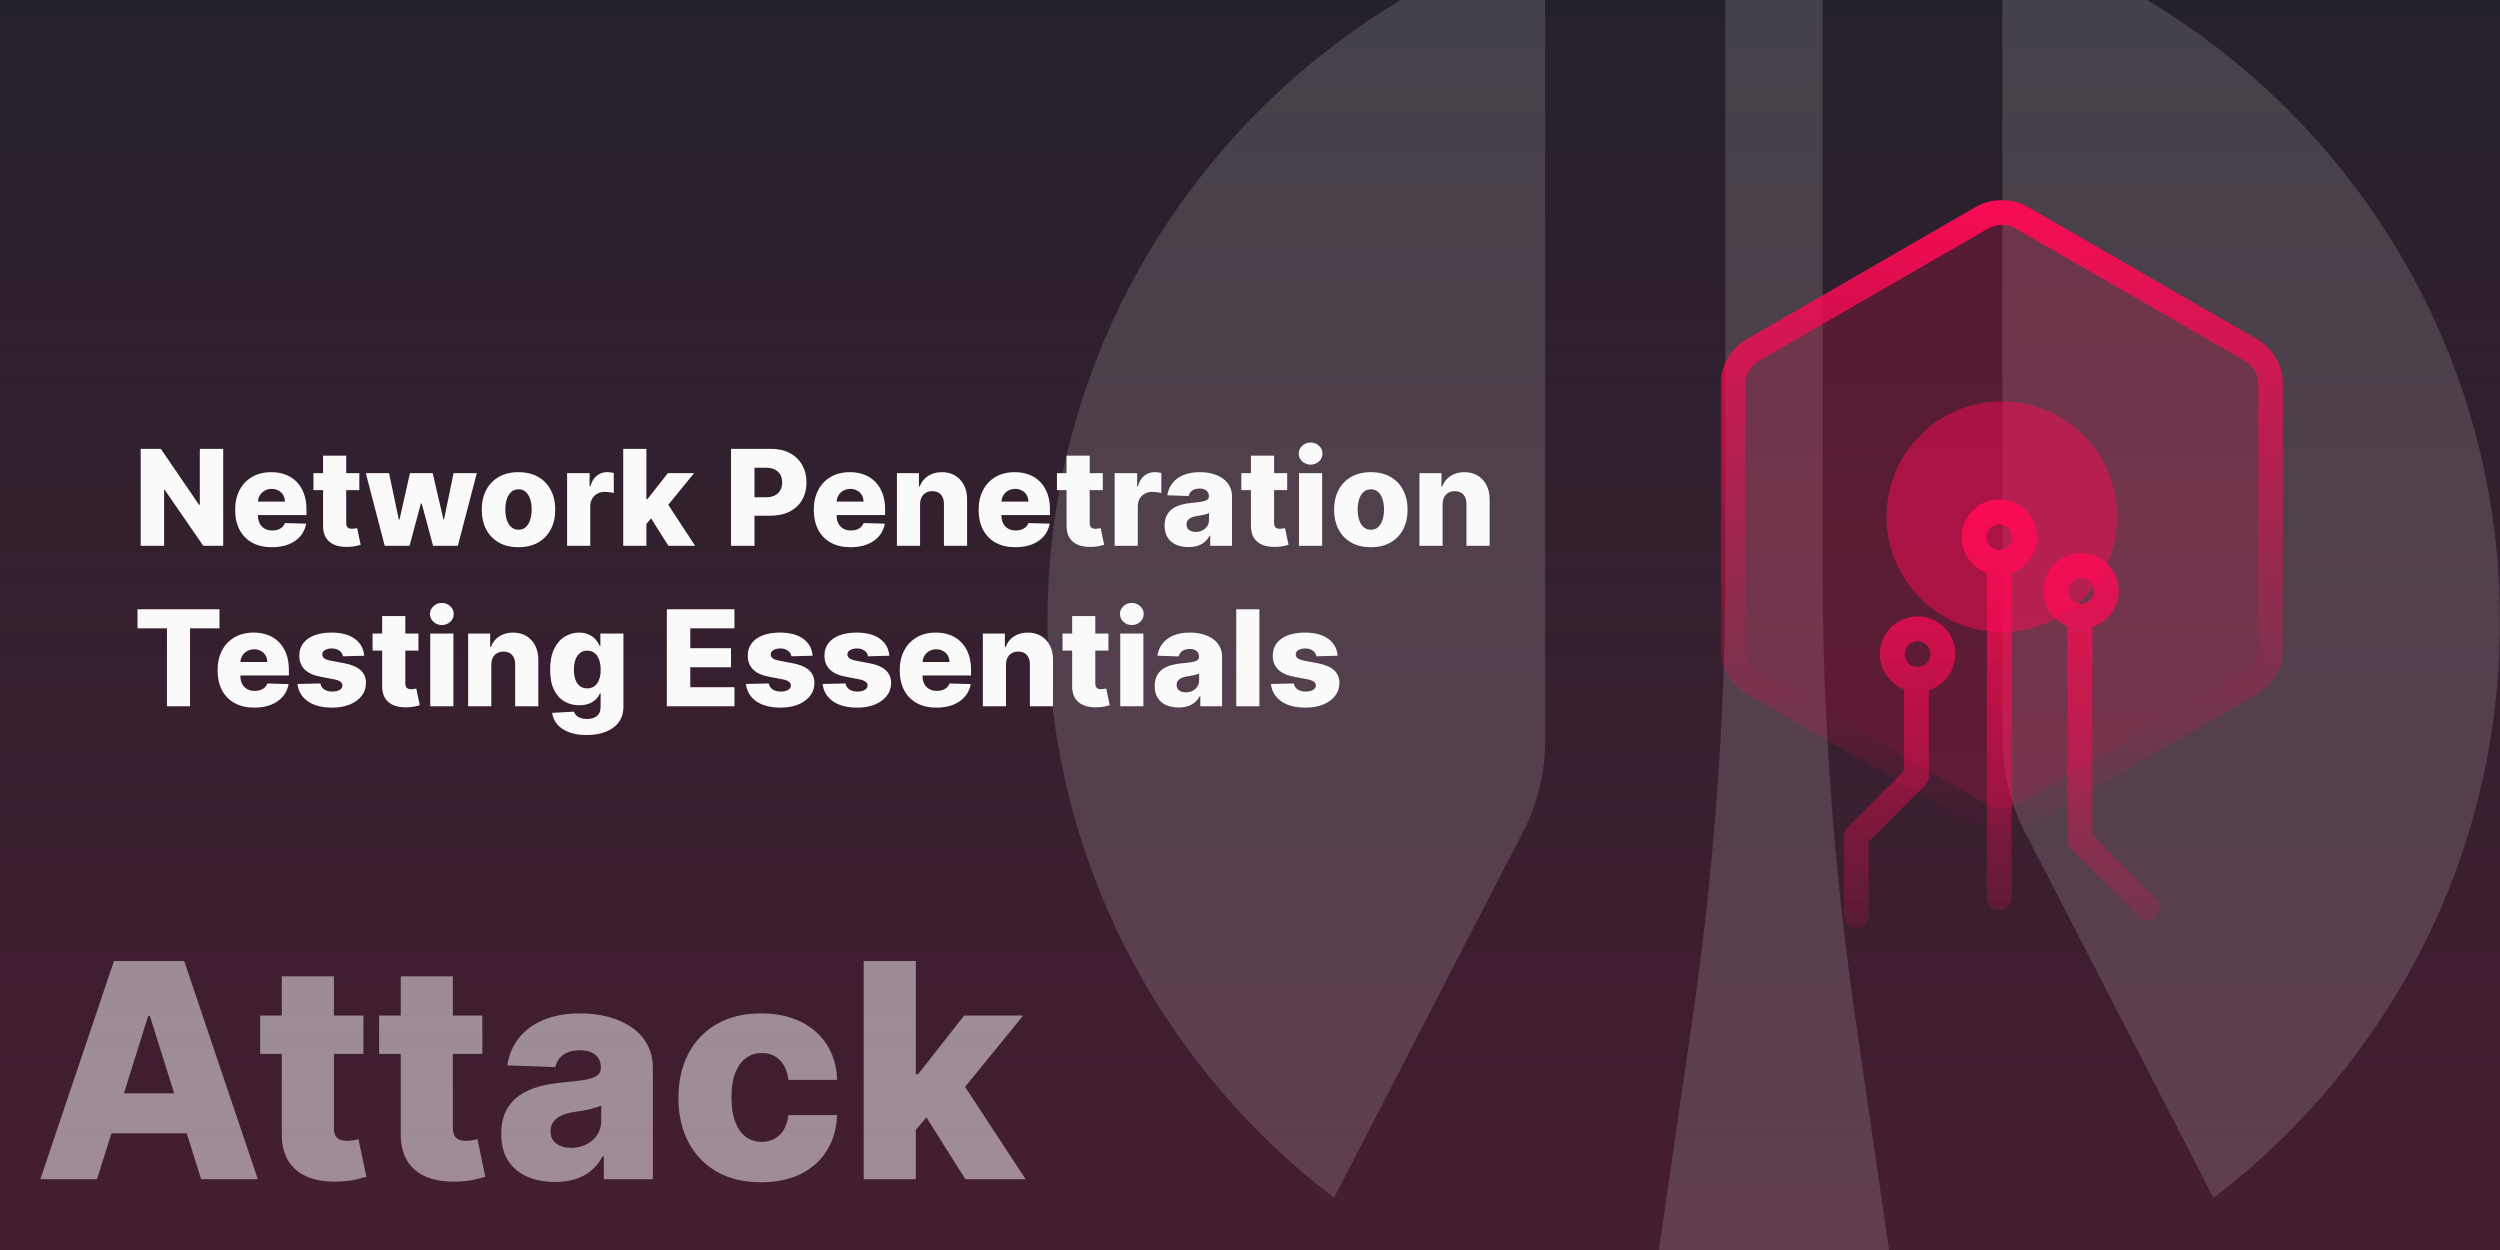 <svg width="1200" height="600" viewBox="0 0 1200 600" fill="none" xmlns="http://www.w3.org/2000/svg">
<g clip-path="url(#clip0_2177_25524)">
<rect width="1200" height="600" fill="#25212B"/>
<rect width="1200" height="600" fill="url(#paint0_linear_2177_25524)" fill-opacity="0.15"/>
<g style="mix-blend-mode:overlay" opacity="0.15" clip-path="url(#clip1_2177_25524)">
<mask id="mask0_2177_25524" style="mask-type:luminance" maskUnits="userSpaceOnUse" x="500" y="-50" width="700" height="700">
<path d="M1200 -50H500V650H1200V-50Z" fill="white"/>
</mask>
<g mask="url(#mask0_2177_25524)">
<path fill-rule="evenodd" clip-rule="evenodd" d="M874.839 272.435C874.839 344.323 880.15 416.212 890.396 487.345L912.593 640.582C892.672 643.986 872.372 646.068 851.504 646.068C830.634 646.068 810.334 644.175 790.413 640.582L812.61 487.345C822.855 416.212 828.168 344.323 828.168 272.435V-48.605C835.945 -49.172 843.535 -49.551 851.504 -49.551C859.471 -49.551 867.249 -49.172 874.839 -48.605V272.435ZM640.346 574.936L731.221 398.998C738.052 385.755 741.655 370.999 741.655 356.054V-31.768C602.972 14.203 502.8 144.549 502.8 298.164C502.8 411.105 556.87 511.37 640.346 574.936ZM961.35 356.054C961.35 370.999 964.955 385.755 971.785 398.998L1062.47 574.936C1146.14 511.37 1200.02 411.105 1200.02 298.164C1200.02 144.36 1099.84 14.014 961.16 -31.768V356.054H961.35Z" fill="#FBFAFB"/>
</g>
</g>
<g style="mix-blend-mode:overlay" opacity="0.5">
<path d="M46.58 566H19.375L54.71 461.273H88.409L123.744 566H96.54L71.943 487.659H71.125L46.58 566ZM42.949 524.784H99.812V544.011H42.949V524.784ZM174.433 487.455V505.864H124.882V487.455H174.433ZM135.263 468.636H160.268V541.301C160.268 542.835 160.507 544.08 160.984 545.034C161.496 545.955 162.229 546.619 163.183 547.028C164.138 547.403 165.28 547.591 166.609 547.591C167.564 547.591 168.57 547.506 169.626 547.335C170.717 547.131 171.536 546.96 172.081 546.824L175.865 564.875C174.672 565.216 172.984 565.642 170.803 566.153C168.655 566.665 166.081 566.989 163.081 567.125C157.217 567.398 152.189 566.716 147.996 565.08C143.837 563.409 140.649 560.818 138.433 557.307C136.251 553.795 135.195 549.381 135.263 544.062V468.636ZM231.527 487.455V505.864H181.976V487.455H231.527ZM192.357 468.636H217.362V541.301C217.362 542.835 217.601 544.08 218.078 545.034C218.589 545.955 219.322 546.619 220.277 547.028C221.232 547.403 222.374 547.591 223.703 547.591C224.658 547.591 225.663 547.506 226.72 547.335C227.811 547.131 228.629 546.96 229.175 546.824L232.959 564.875C231.766 565.216 230.078 565.642 227.896 566.153C225.749 566.665 223.175 566.989 220.175 567.125C214.311 567.398 209.283 566.716 205.089 565.08C200.93 563.409 197.743 560.818 195.527 557.307C193.345 553.795 192.288 549.381 192.357 544.062V468.636ZM266.428 567.33C261.416 567.33 256.967 566.494 253.081 564.824C249.229 563.119 246.178 560.562 243.928 557.153C241.712 553.71 240.604 549.398 240.604 544.216C240.604 539.852 241.371 536.17 242.905 533.17C244.439 530.17 246.553 527.733 249.246 525.858C251.939 523.983 255.041 522.568 258.553 521.614C262.064 520.625 265.814 519.96 269.803 519.619C274.268 519.21 277.865 518.784 280.592 518.341C283.32 517.864 285.297 517.199 286.524 516.347C287.786 515.46 288.416 514.216 288.416 512.614V512.358C288.416 509.733 287.513 507.705 285.706 506.273C283.899 504.841 281.462 504.125 278.393 504.125C275.087 504.125 272.428 504.841 270.416 506.273C268.405 507.705 267.126 509.682 266.581 512.205L243.518 511.386C244.2 506.614 245.956 502.352 248.786 498.602C251.649 494.818 255.57 491.852 260.547 489.705C265.558 487.523 271.575 486.432 278.598 486.432C283.609 486.432 288.229 487.028 292.456 488.222C296.683 489.381 300.365 491.085 303.501 493.335C306.638 495.551 309.058 498.278 310.763 501.517C312.501 504.756 313.371 508.455 313.371 512.614V566H289.848V555.057H289.234C287.837 557.716 286.047 559.966 283.865 561.807C281.717 563.648 279.178 565.028 276.246 565.949C273.348 566.869 270.075 567.33 266.428 567.33ZM274.149 550.966C276.842 550.966 279.263 550.42 281.411 549.33C283.592 548.239 285.331 546.739 286.626 544.83C287.922 542.886 288.57 540.636 288.57 538.08V530.614C287.854 530.989 286.984 531.33 285.962 531.636C284.973 531.943 283.882 532.233 282.689 532.506C281.496 532.778 280.268 533.017 279.007 533.222C277.746 533.426 276.536 533.614 275.376 533.784C273.024 534.159 271.013 534.739 269.342 535.523C267.706 536.307 266.445 537.33 265.558 538.591C264.706 539.818 264.28 541.284 264.28 542.989C264.28 545.58 265.2 547.557 267.041 548.92C268.916 550.284 271.286 550.966 274.149 550.966ZM365.325 567.483C357.041 567.483 349.933 565.778 344.001 562.369C338.104 558.96 333.57 554.222 330.399 548.153C327.229 542.051 325.643 534.994 325.643 526.983C325.643 518.937 327.229 511.881 330.399 505.812C333.604 499.71 338.155 494.955 344.053 491.545C349.984 488.136 357.058 486.432 365.274 486.432C372.536 486.432 378.859 487.744 384.246 490.369C389.666 492.994 393.893 496.71 396.928 501.517C399.996 506.29 401.615 511.898 401.786 518.341H378.416C377.939 514.318 376.575 511.165 374.325 508.881C372.109 506.597 369.212 505.455 365.632 505.455C362.734 505.455 360.195 506.273 358.013 507.909C355.831 509.511 354.126 511.898 352.899 515.068C351.706 518.205 351.109 522.091 351.109 526.727C351.109 531.364 351.706 535.284 352.899 538.489C354.126 541.659 355.831 544.062 358.013 545.699C360.195 547.301 362.734 548.102 365.632 548.102C367.95 548.102 369.996 547.608 371.768 546.619C373.575 545.631 375.058 544.182 376.217 542.273C377.376 540.33 378.109 537.977 378.416 535.216H401.786C401.547 541.693 399.928 547.352 396.928 552.193C393.962 557.034 389.786 560.801 384.399 563.494C379.047 566.153 372.689 567.483 365.325 567.483ZM437.134 545.392L437.236 515.58H440.713L462.804 487.455H491.134L458.304 527.75H451.707L437.134 545.392ZM414.582 566V461.273H439.588V566H414.582ZM463.366 566L442.81 533.375L459.276 515.631L492.259 566H463.366Z" fill="#FBFAFB"/>
</g>
<g filter="url(#filter0_d_2177_25524)">
<path d="M107.136 209.455V256H97.591L79.068 229.136H78.773V256H67.523V209.455H77.204L95.523 236.273H95.909V209.455H107.136ZM130.528 256.659C126.877 256.659 123.725 255.939 121.074 254.5C118.438 253.045 116.407 250.977 114.983 248.295C113.574 245.598 112.869 242.394 112.869 238.682C112.869 235.076 113.581 231.924 115.006 229.227C116.43 226.515 118.438 224.409 121.028 222.909C123.619 221.394 126.672 220.636 130.188 220.636C132.672 220.636 134.945 221.023 137.006 221.795C139.066 222.568 140.847 223.712 142.347 225.227C143.847 226.742 145.013 228.614 145.847 230.841C146.68 233.053 147.097 235.591 147.097 238.455V241.227H116.756V234.773H136.756C136.741 233.591 136.46 232.538 135.915 231.614C135.369 230.689 134.619 229.97 133.665 229.455C132.725 228.924 131.642 228.659 130.415 228.659C129.172 228.659 128.059 228.939 127.074 229.5C126.089 230.045 125.309 230.795 124.733 231.75C124.157 232.689 123.854 233.758 123.824 234.955V241.523C123.824 242.947 124.104 244.197 124.665 245.273C125.225 246.333 126.021 247.159 127.051 247.75C128.081 248.341 129.309 248.636 130.733 248.636C131.718 248.636 132.612 248.5 133.415 248.227C134.218 247.955 134.907 247.553 135.483 247.023C136.059 246.492 136.491 245.841 136.778 245.068L146.983 245.364C146.559 247.652 145.627 249.644 144.188 251.341C142.763 253.023 140.892 254.333 138.574 255.273C136.256 256.197 133.574 256.659 130.528 256.659ZM172.477 221.091V229.273H150.455V221.091H172.477ZM155.068 212.727H166.182V245.023C166.182 245.705 166.288 246.258 166.5 246.682C166.727 247.091 167.053 247.386 167.477 247.568C167.902 247.735 168.409 247.818 169 247.818C169.424 247.818 169.871 247.78 170.341 247.705C170.826 247.614 171.189 247.538 171.432 247.477L173.114 255.5C172.583 255.652 171.833 255.841 170.864 256.068C169.909 256.295 168.765 256.439 167.432 256.5C164.826 256.621 162.591 256.318 160.727 255.591C158.879 254.848 157.462 253.697 156.477 252.136C155.508 250.576 155.038 248.614 155.068 246.25V212.727ZM184.67 256L175.58 221.091H186.739L191.443 243.455H191.739L196.784 221.091H207.67L212.852 243.295H213.148L217.716 221.091H228.875L219.761 256H207.875L202.42 235.659H202.034L196.58 256H184.67ZM248.881 256.659C245.214 256.659 242.063 255.909 239.426 254.409C236.805 252.894 234.782 250.788 233.358 248.091C231.949 245.379 231.244 242.235 231.244 238.659C231.244 235.068 231.949 231.924 233.358 229.227C234.782 226.515 236.805 224.409 239.426 222.909C242.063 221.394 245.214 220.636 248.881 220.636C252.547 220.636 255.691 221.394 258.312 222.909C260.949 224.409 262.972 226.515 264.381 229.227C265.805 231.924 266.517 235.068 266.517 238.659C266.517 242.235 265.805 245.379 264.381 248.091C262.972 250.788 260.949 252.894 258.312 254.409C255.691 255.909 252.547 256.659 248.881 256.659ZM248.949 248.273C250.282 248.273 251.411 247.864 252.335 247.045C253.259 246.227 253.964 245.091 254.449 243.636C254.949 242.182 255.199 240.5 255.199 238.591C255.199 236.652 254.949 234.955 254.449 233.5C253.964 232.045 253.259 230.909 252.335 230.091C251.411 229.273 250.282 228.864 248.949 228.864C247.57 228.864 246.403 229.273 245.449 230.091C244.509 230.909 243.79 232.045 243.29 233.5C242.805 234.955 242.562 236.652 242.562 238.591C242.562 240.5 242.805 242.182 243.29 243.636C243.79 245.091 244.509 246.227 245.449 247.045C246.403 247.864 247.57 248.273 248.949 248.273ZM272.21 256V221.091H283.006V227.455H283.369C284.006 225.152 285.044 223.439 286.483 222.318C287.922 221.182 289.597 220.614 291.506 220.614C292.021 220.614 292.551 220.652 293.097 220.727C293.642 220.788 294.15 220.886 294.619 221.023V230.682C294.089 230.5 293.392 230.356 292.528 230.25C291.68 230.144 290.922 230.091 290.256 230.091C288.938 230.091 287.748 230.386 286.688 230.977C285.642 231.553 284.816 232.364 284.21 233.409C283.619 234.439 283.324 235.652 283.324 237.045V256H272.21ZM309.17 246.841L309.216 233.591H310.761L320.58 221.091H333.17L318.58 239H315.648L309.17 246.841ZM299.148 256V209.455H310.261V256H299.148ZM320.83 256L311.693 241.5L319.011 233.614L333.67 256H320.83ZM350.898 256V209.455H370.125C373.61 209.455 376.617 210.136 379.148 211.5C381.693 212.848 383.655 214.735 385.034 217.159C386.413 219.568 387.102 222.371 387.102 225.568C387.102 228.78 386.398 231.591 384.989 234C383.595 236.394 381.602 238.25 379.011 239.568C376.42 240.886 373.345 241.545 369.784 241.545H357.92V232.682H367.693C369.39 232.682 370.807 232.386 371.943 231.795C373.095 231.205 373.966 230.379 374.557 229.318C375.148 228.242 375.443 226.992 375.443 225.568C375.443 224.129 375.148 222.886 374.557 221.841C373.966 220.78 373.095 219.962 371.943 219.386C370.792 218.811 369.375 218.523 367.693 218.523H362.148V256H350.898ZM408.278 256.659C404.627 256.659 401.475 255.939 398.824 254.5C396.188 253.045 394.157 250.977 392.733 248.295C391.324 245.598 390.619 242.394 390.619 238.682C390.619 235.076 391.331 231.924 392.756 229.227C394.18 226.515 396.188 224.409 398.778 222.909C401.369 221.394 404.422 220.636 407.938 220.636C410.422 220.636 412.695 221.023 414.756 221.795C416.816 222.568 418.597 223.712 420.097 225.227C421.597 226.742 422.763 228.614 423.597 230.841C424.43 233.053 424.847 235.591 424.847 238.455V241.227H394.506V234.773H414.506C414.491 233.591 414.21 232.538 413.665 231.614C413.119 230.689 412.369 229.97 411.415 229.455C410.475 228.924 409.392 228.659 408.165 228.659C406.922 228.659 405.809 228.939 404.824 229.5C403.839 230.045 403.059 230.795 402.483 231.75C401.907 232.689 401.604 233.758 401.574 234.955V241.523C401.574 242.947 401.854 244.197 402.415 245.273C402.975 246.333 403.771 247.159 404.801 247.75C405.831 248.341 407.059 248.636 408.483 248.636C409.468 248.636 410.362 248.5 411.165 248.227C411.968 247.955 412.657 247.553 413.233 247.023C413.809 246.492 414.241 245.841 414.528 245.068L424.733 245.364C424.309 247.652 423.377 249.644 421.938 251.341C420.513 253.023 418.642 254.333 416.324 255.273C414.006 256.197 411.324 256.659 408.278 256.659ZM441.636 236.091V256H430.523V221.091H441.091V227.5H441.477C442.25 225.364 443.568 223.689 445.432 222.477C447.295 221.25 449.515 220.636 452.091 220.636C454.545 220.636 456.674 221.189 458.477 222.295C460.295 223.386 461.705 224.917 462.705 226.886C463.72 228.841 464.22 231.129 464.205 233.75V256H453.091V235.932C453.106 233.992 452.614 232.477 451.614 231.386C450.629 230.295 449.258 229.75 447.5 229.75C446.333 229.75 445.303 230.008 444.409 230.523C443.53 231.023 442.848 231.742 442.364 232.682C441.894 233.621 441.652 234.758 441.636 236.091ZM487.403 256.659C483.752 256.659 480.6 255.939 477.949 254.5C475.313 253.045 473.282 250.977 471.858 248.295C470.449 245.598 469.744 242.394 469.744 238.682C469.744 235.076 470.456 231.924 471.881 229.227C473.305 226.515 475.312 224.409 477.903 222.909C480.494 221.394 483.547 220.636 487.062 220.636C489.547 220.636 491.82 221.023 493.881 221.795C495.941 222.568 497.722 223.712 499.222 225.227C500.722 226.742 501.888 228.614 502.722 230.841C503.555 233.053 503.972 235.591 503.972 238.455V241.227H473.631V234.773H493.631C493.616 233.591 493.335 232.538 492.79 231.614C492.244 230.689 491.494 229.97 490.54 229.455C489.6 228.924 488.517 228.659 487.29 228.659C486.047 228.659 484.934 228.939 483.949 229.5C482.964 230.045 482.184 230.795 481.608 231.75C481.032 232.689 480.729 233.758 480.699 234.955V241.523C480.699 242.947 480.979 244.197 481.54 245.273C482.1 246.333 482.896 247.159 483.926 247.75C484.956 248.341 486.184 248.636 487.608 248.636C488.593 248.636 489.487 248.5 490.29 248.227C491.093 247.955 491.782 247.553 492.358 247.023C492.934 246.492 493.366 245.841 493.653 245.068L503.858 245.364C503.434 247.652 502.502 249.644 501.062 251.341C499.638 253.023 497.767 254.333 495.449 255.273C493.131 256.197 490.449 256.659 487.403 256.659ZM529.352 221.091V229.273H507.33V221.091H529.352ZM511.943 212.727H523.057V245.023C523.057 245.705 523.163 246.258 523.375 246.682C523.602 247.091 523.928 247.386 524.352 247.568C524.777 247.735 525.284 247.818 525.875 247.818C526.299 247.818 526.746 247.78 527.216 247.705C527.701 247.614 528.064 247.538 528.307 247.477L529.989 255.5C529.458 255.652 528.708 255.841 527.739 256.068C526.784 256.295 525.64 256.439 524.307 256.5C521.701 256.621 519.466 256.318 517.602 255.591C515.754 254.848 514.337 253.697 513.352 252.136C512.383 250.576 511.913 248.614 511.943 246.25V212.727ZM535.023 256V221.091H545.818V227.455H546.182C546.818 225.152 547.856 223.439 549.295 222.318C550.735 221.182 552.409 220.614 554.318 220.614C554.833 220.614 555.364 220.652 555.909 220.727C556.455 220.788 556.962 220.886 557.432 221.023V230.682C556.902 230.5 556.205 230.356 555.341 230.25C554.492 230.144 553.735 230.091 553.068 230.091C551.75 230.091 550.561 230.386 549.5 230.977C548.455 231.553 547.629 232.364 547.023 233.409C546.432 234.439 546.136 235.652 546.136 237.045V256H535.023ZM570.489 256.591C568.261 256.591 566.284 256.22 564.557 255.477C562.845 254.72 561.489 253.583 560.489 252.068C559.504 250.538 559.011 248.621 559.011 246.318C559.011 244.379 559.352 242.742 560.034 241.409C560.716 240.076 561.655 238.992 562.852 238.159C564.049 237.326 565.428 236.697 566.989 236.273C568.549 235.833 570.216 235.538 571.989 235.386C573.973 235.205 575.572 235.015 576.784 234.818C577.996 234.606 578.875 234.311 579.42 233.932C579.981 233.538 580.261 232.985 580.261 232.273V232.159C580.261 230.992 579.86 230.091 579.057 229.455C578.254 228.818 577.17 228.5 575.807 228.5C574.337 228.5 573.155 228.818 572.261 229.455C571.367 230.091 570.799 230.97 570.557 232.091L560.307 231.727C560.61 229.606 561.39 227.712 562.648 226.045C563.92 224.364 565.663 223.045 567.875 222.091C570.102 221.121 572.777 220.636 575.898 220.636C578.125 220.636 580.178 220.902 582.057 221.432C583.936 221.947 585.572 222.705 586.966 223.705C588.36 224.689 589.436 225.902 590.193 227.341C590.966 228.78 591.352 230.424 591.352 232.273V256H580.898V251.136H580.625C580.004 252.318 579.208 253.318 578.239 254.136C577.284 254.955 576.155 255.568 574.852 255.977C573.564 256.386 572.11 256.591 570.489 256.591ZM573.92 249.318C575.117 249.318 576.193 249.076 577.148 248.591C578.117 248.106 578.89 247.439 579.466 246.591C580.042 245.727 580.33 244.727 580.33 243.591V240.273C580.011 240.439 579.625 240.591 579.17 240.727C578.731 240.864 578.246 240.992 577.716 241.114C577.186 241.235 576.64 241.341 576.08 241.432C575.519 241.523 574.981 241.606 574.466 241.682C573.42 241.848 572.527 242.106 571.784 242.455C571.057 242.803 570.496 243.258 570.102 243.818C569.723 244.364 569.534 245.015 569.534 245.773C569.534 246.924 569.943 247.803 570.761 248.409C571.595 249.015 572.648 249.318 573.92 249.318ZM617.852 221.091V229.273H595.83V221.091H617.852ZM600.443 212.727H611.557V245.023C611.557 245.705 611.663 246.258 611.875 246.682C612.102 247.091 612.428 247.386 612.852 247.568C613.277 247.735 613.784 247.818 614.375 247.818C614.799 247.818 615.246 247.78 615.716 247.705C616.201 247.614 616.564 247.538 616.807 247.477L618.489 255.5C617.958 255.652 617.208 255.841 616.239 256.068C615.284 256.295 614.14 256.439 612.807 256.5C610.201 256.621 607.966 256.318 606.102 255.591C604.254 254.848 602.837 253.697 601.852 252.136C600.883 250.576 600.413 248.614 600.443 246.25V212.727ZM623.523 256V221.091H634.636V256H623.523ZM629.091 217.023C627.53 217.023 626.189 216.508 625.068 215.477C623.947 214.432 623.386 213.174 623.386 211.705C623.386 210.25 623.947 209.008 625.068 207.977C626.189 206.932 627.53 206.409 629.091 206.409C630.667 206.409 632.008 206.932 633.114 207.977C634.235 209.008 634.795 210.25 634.795 211.705C634.795 213.174 634.235 214.432 633.114 215.477C632.008 216.508 630.667 217.023 629.091 217.023ZM658.006 256.659C654.339 256.659 651.188 255.909 648.551 254.409C645.93 252.894 643.907 250.788 642.483 248.091C641.074 245.379 640.369 242.235 640.369 238.659C640.369 235.068 641.074 231.924 642.483 229.227C643.907 226.515 645.93 224.409 648.551 222.909C651.188 221.394 654.339 220.636 658.006 220.636C661.672 220.636 664.816 221.394 667.438 222.909C670.074 224.409 672.097 226.515 673.506 229.227C674.93 231.924 675.642 235.068 675.642 238.659C675.642 242.235 674.93 245.379 673.506 248.091C672.097 250.788 670.074 252.894 667.438 254.409C664.816 255.909 661.672 256.659 658.006 256.659ZM658.074 248.273C659.407 248.273 660.536 247.864 661.46 247.045C662.384 246.227 663.089 245.091 663.574 243.636C664.074 242.182 664.324 240.5 664.324 238.591C664.324 236.652 664.074 234.955 663.574 233.5C663.089 232.045 662.384 230.909 661.46 230.091C660.536 229.273 659.407 228.864 658.074 228.864C656.695 228.864 655.528 229.273 654.574 230.091C653.634 230.909 652.915 232.045 652.415 233.5C651.93 234.955 651.688 236.652 651.688 238.591C651.688 240.5 651.93 242.182 652.415 243.636C652.915 245.091 653.634 246.227 654.574 247.045C655.528 247.864 656.695 248.273 658.074 248.273ZM692.449 236.091V256H681.335V221.091H691.903V227.5H692.29C693.063 225.364 694.381 223.689 696.244 222.477C698.108 221.25 700.328 220.636 702.903 220.636C705.358 220.636 707.487 221.189 709.29 222.295C711.108 223.386 712.517 224.917 713.517 226.886C714.532 228.841 715.032 231.129 715.017 233.75V256H703.903V235.932C703.919 233.992 703.426 232.477 702.426 231.386C701.441 230.295 700.07 229.75 698.312 229.75C697.146 229.75 696.116 230.008 695.222 230.523C694.343 231.023 693.661 231.742 693.176 232.682C692.706 233.621 692.464 234.758 692.449 236.091ZM66 295.591V286.455H105.341V295.591H91.227V333H80.136V295.591H66ZM122.091 333.659C118.439 333.659 115.288 332.939 112.636 331.5C110 330.045 107.97 327.977 106.545 325.295C105.136 322.598 104.432 319.394 104.432 315.682C104.432 312.076 105.144 308.924 106.568 306.227C107.992 303.515 110 301.409 112.591 299.909C115.182 298.394 118.235 297.636 121.75 297.636C124.235 297.636 126.508 298.023 128.568 298.795C130.629 299.568 132.409 300.712 133.909 302.227C135.409 303.742 136.576 305.614 137.409 307.841C138.242 310.053 138.659 312.591 138.659 315.455V318.227H108.318V311.773H128.318C128.303 310.591 128.023 309.538 127.477 308.614C126.932 307.689 126.182 306.97 125.227 306.455C124.288 305.924 123.205 305.659 121.977 305.659C120.735 305.659 119.621 305.939 118.636 306.5C117.652 307.045 116.871 307.795 116.295 308.75C115.72 309.689 115.417 310.758 115.386 311.955V318.523C115.386 319.947 115.667 321.197 116.227 322.273C116.788 323.333 117.583 324.159 118.614 324.75C119.644 325.341 120.871 325.636 122.295 325.636C123.28 325.636 124.174 325.5 124.977 325.227C125.78 324.955 126.47 324.553 127.045 324.023C127.621 323.492 128.053 322.841 128.341 322.068L138.545 322.364C138.121 324.652 137.189 326.644 135.75 328.341C134.326 330.023 132.455 331.333 130.136 332.273C127.818 333.197 125.136 333.659 122.091 333.659ZM174.812 308.75L164.608 309.023C164.502 308.295 164.214 307.652 163.744 307.091C163.275 306.515 162.661 306.068 161.903 305.75C161.161 305.417 160.297 305.25 159.312 305.25C158.025 305.25 156.926 305.508 156.017 306.023C155.123 306.538 154.684 307.235 154.699 308.114C154.684 308.795 154.956 309.386 155.517 309.886C156.093 310.386 157.116 310.788 158.585 311.091L165.312 312.364C168.797 313.03 171.388 314.136 173.085 315.682C174.797 317.227 175.661 319.273 175.676 321.818C175.661 324.212 174.949 326.295 173.54 328.068C172.146 329.841 170.237 331.22 167.812 332.205C165.388 333.174 162.616 333.659 159.494 333.659C154.509 333.659 150.578 332.636 147.699 330.591C144.835 328.53 143.199 325.773 142.79 322.318L153.767 322.045C154.009 323.318 154.638 324.288 155.653 324.955C156.669 325.621 157.964 325.955 159.54 325.955C160.964 325.955 162.123 325.689 163.017 325.159C163.911 324.629 164.366 323.924 164.381 323.045C164.366 322.258 164.017 321.629 163.335 321.159C162.653 320.674 161.585 320.295 160.131 320.023L154.04 318.864C150.54 318.227 147.934 317.053 146.222 315.341C144.509 313.614 143.661 311.417 143.676 308.75C143.661 306.417 144.282 304.424 145.54 302.773C146.797 301.106 148.585 299.833 150.903 298.955C153.222 298.076 155.956 297.636 159.108 297.636C163.835 297.636 167.563 298.629 170.29 300.614C173.017 302.583 174.525 305.295 174.812 308.75ZM200.852 298.091V306.273H178.83V298.091H200.852ZM183.443 289.727H194.557V322.023C194.557 322.705 194.663 323.258 194.875 323.682C195.102 324.091 195.428 324.386 195.852 324.568C196.277 324.735 196.784 324.818 197.375 324.818C197.799 324.818 198.246 324.78 198.716 324.705C199.201 324.614 199.564 324.538 199.807 324.477L201.489 332.5C200.958 332.652 200.208 332.841 199.239 333.068C198.284 333.295 197.14 333.439 195.807 333.5C193.201 333.621 190.966 333.318 189.102 332.591C187.254 331.848 185.837 330.697 184.852 329.136C183.883 327.576 183.413 325.614 183.443 323.25V289.727ZM206.523 333V298.091H217.636V333H206.523ZM212.091 294.023C210.53 294.023 209.189 293.508 208.068 292.477C206.947 291.432 206.386 290.174 206.386 288.705C206.386 287.25 206.947 286.008 208.068 284.977C209.189 283.932 210.53 283.409 212.091 283.409C213.667 283.409 215.008 283.932 216.114 284.977C217.235 286.008 217.795 287.25 217.795 288.705C217.795 290.174 217.235 291.432 216.114 292.477C215.008 293.508 213.667 294.023 212.091 294.023ZM235.824 313.091V333H224.71V298.091H235.278V304.5H235.665C236.438 302.364 237.756 300.689 239.619 299.477C241.483 298.25 243.703 297.636 246.278 297.636C248.733 297.636 250.862 298.189 252.665 299.295C254.483 300.386 255.892 301.917 256.892 303.886C257.907 305.841 258.407 308.129 258.392 310.75V333H247.278V312.932C247.294 310.992 246.801 309.477 245.801 308.386C244.816 307.295 243.445 306.75 241.688 306.75C240.521 306.75 239.491 307.008 238.597 307.523C237.718 308.023 237.036 308.742 236.551 309.682C236.081 310.621 235.839 311.758 235.824 313.091ZM281.545 346.818C278.227 346.818 275.386 346.356 273.023 345.432C270.659 344.508 268.803 343.242 267.455 341.636C266.106 340.03 265.295 338.212 265.023 336.182L275.545 335.591C275.742 336.303 276.106 336.924 276.636 337.455C277.182 337.985 277.886 338.394 278.75 338.682C279.629 338.97 280.659 339.114 281.841 339.114C283.705 339.114 285.242 338.659 286.455 337.75C287.682 336.856 288.295 335.288 288.295 333.045V326.909H287.909C287.47 327.985 286.803 328.947 285.909 329.795C285.015 330.644 283.902 331.311 282.568 331.795C281.25 332.28 279.735 332.523 278.023 332.523C275.477 332.523 273.144 331.932 271.023 330.75C268.917 329.553 267.227 327.705 265.955 325.205C264.697 322.689 264.068 319.455 264.068 315.5C264.068 311.424 264.72 308.068 266.023 305.432C267.326 302.78 269.03 300.818 271.136 299.545C273.258 298.273 275.538 297.636 277.977 297.636C279.811 297.636 281.379 297.955 282.682 298.591C284 299.212 285.083 300.015 285.932 301C286.78 301.985 287.424 303.008 287.864 304.068H288.182V298.091H299.25V333.136C299.25 336.091 298.508 338.583 297.023 340.614C295.538 342.644 293.462 344.182 290.795 345.227C288.129 346.288 285.045 346.818 281.545 346.818ZM281.886 324.432C283.235 324.432 284.386 324.076 285.341 323.364C286.295 322.652 287.03 321.629 287.545 320.295C288.061 318.962 288.318 317.364 288.318 315.5C288.318 313.606 288.061 311.977 287.545 310.614C287.045 309.235 286.311 308.174 285.341 307.432C284.386 306.689 283.235 306.318 281.886 306.318C280.508 306.318 279.341 306.697 278.386 307.455C277.432 308.212 276.705 309.28 276.205 310.659C275.72 312.023 275.477 313.636 275.477 315.5C275.477 317.364 275.727 318.962 276.227 320.295C276.727 321.629 277.447 322.652 278.386 323.364C279.341 324.076 280.508 324.432 281.886 324.432ZM320.085 333V286.455H352.54V295.591H331.335V305.136H350.881V314.295H331.335V323.864H352.54V333H320.085ZM390.062 308.75L379.858 309.023C379.752 308.295 379.464 307.652 378.994 307.091C378.525 306.515 377.911 306.068 377.153 305.75C376.411 305.417 375.547 305.25 374.562 305.25C373.275 305.25 372.176 305.508 371.267 306.023C370.373 306.538 369.934 307.235 369.949 308.114C369.934 308.795 370.206 309.386 370.767 309.886C371.343 310.386 372.366 310.788 373.835 311.091L380.562 312.364C384.047 313.03 386.638 314.136 388.335 315.682C390.047 317.227 390.911 319.273 390.926 321.818C390.911 324.212 390.199 326.295 388.79 328.068C387.396 329.841 385.487 331.22 383.062 332.205C380.638 333.174 377.866 333.659 374.744 333.659C369.759 333.659 365.828 332.636 362.949 330.591C360.085 328.53 358.449 325.773 358.04 322.318L369.017 322.045C369.259 323.318 369.888 324.288 370.903 324.955C371.919 325.621 373.214 325.955 374.79 325.955C376.214 325.955 377.373 325.689 378.267 325.159C379.161 324.629 379.616 323.924 379.631 323.045C379.616 322.258 379.267 321.629 378.585 321.159C377.903 320.674 376.835 320.295 375.381 320.023L369.29 318.864C365.79 318.227 363.184 317.053 361.472 315.341C359.759 313.614 358.911 311.417 358.926 308.75C358.911 306.417 359.532 304.424 360.79 302.773C362.047 301.106 363.835 299.833 366.153 298.955C368.472 298.076 371.206 297.636 374.358 297.636C379.085 297.636 382.813 298.629 385.54 300.614C388.267 302.583 389.775 305.295 390.062 308.75ZM426.875 308.75L416.67 309.023C416.564 308.295 416.277 307.652 415.807 307.091C415.337 306.515 414.723 306.068 413.966 305.75C413.223 305.417 412.36 305.25 411.375 305.25C410.087 305.25 408.989 305.508 408.08 306.023C407.186 306.538 406.746 307.235 406.761 308.114C406.746 308.795 407.019 309.386 407.58 309.886C408.155 310.386 409.178 310.788 410.648 311.091L417.375 312.364C420.86 313.03 423.451 314.136 425.148 315.682C426.86 317.227 427.723 319.273 427.739 321.818C427.723 324.212 427.011 326.295 425.602 328.068C424.208 329.841 422.299 331.22 419.875 332.205C417.451 333.174 414.678 333.659 411.557 333.659C406.572 333.659 402.64 332.636 399.761 330.591C396.898 328.53 395.261 325.773 394.852 322.318L405.83 322.045C406.072 323.318 406.701 324.288 407.716 324.955C408.731 325.621 410.027 325.955 411.602 325.955C413.027 325.955 414.186 325.689 415.08 325.159C415.973 324.629 416.428 323.924 416.443 323.045C416.428 322.258 416.08 321.629 415.398 321.159C414.716 320.674 413.648 320.295 412.193 320.023L406.102 318.864C402.602 318.227 399.996 317.053 398.284 315.341C396.572 313.614 395.723 311.417 395.739 308.75C395.723 306.417 396.345 304.424 397.602 302.773C398.86 301.106 400.648 299.833 402.966 298.955C405.284 298.076 408.019 297.636 411.17 297.636C415.898 297.636 419.625 298.629 422.352 300.614C425.08 302.583 426.587 305.295 426.875 308.75ZM449.528 333.659C445.877 333.659 442.725 332.939 440.074 331.5C437.438 330.045 435.407 327.977 433.983 325.295C432.574 322.598 431.869 319.394 431.869 315.682C431.869 312.076 432.581 308.924 434.006 306.227C435.43 303.515 437.438 301.409 440.028 299.909C442.619 298.394 445.672 297.636 449.188 297.636C451.672 297.636 453.945 298.023 456.006 298.795C458.066 299.568 459.847 300.712 461.347 302.227C462.847 303.742 464.013 305.614 464.847 307.841C465.68 310.053 466.097 312.591 466.097 315.455V318.227H435.756V311.773H455.756C455.741 310.591 455.46 309.538 454.915 308.614C454.369 307.689 453.619 306.97 452.665 306.455C451.725 305.924 450.642 305.659 449.415 305.659C448.172 305.659 447.059 305.939 446.074 306.5C445.089 307.045 444.309 307.795 443.733 308.75C443.157 309.689 442.854 310.758 442.824 311.955V318.523C442.824 319.947 443.104 321.197 443.665 322.273C444.225 323.333 445.021 324.159 446.051 324.75C447.081 325.341 448.309 325.636 449.733 325.636C450.718 325.636 451.612 325.5 452.415 325.227C453.218 324.955 453.907 324.553 454.483 324.023C455.059 323.492 455.491 322.841 455.778 322.068L465.983 322.364C465.559 324.652 464.627 326.644 463.188 328.341C461.763 330.023 459.892 331.333 457.574 332.273C455.256 333.197 452.574 333.659 449.528 333.659ZM482.886 313.091V333H471.773V298.091H482.341V304.5H482.727C483.5 302.364 484.818 300.689 486.682 299.477C488.545 298.25 490.765 297.636 493.341 297.636C495.795 297.636 497.924 298.189 499.727 299.295C501.545 300.386 502.955 301.917 503.955 303.886C504.97 305.841 505.47 308.129 505.455 310.75V333H494.341V312.932C494.356 310.992 493.864 309.477 492.864 308.386C491.879 307.295 490.508 306.75 488.75 306.75C487.583 306.75 486.553 307.008 485.659 307.523C484.78 308.023 484.098 308.742 483.614 309.682C483.144 310.621 482.902 311.758 482.886 313.091ZM532.04 298.091V306.273H510.017V298.091H532.04ZM514.631 289.727H525.744V322.023C525.744 322.705 525.85 323.258 526.062 323.682C526.29 324.091 526.616 324.386 527.04 324.568C527.464 324.735 527.972 324.818 528.562 324.818C528.987 324.818 529.434 324.78 529.903 324.705C530.388 324.614 530.752 324.538 530.994 324.477L532.676 332.5C532.146 332.652 531.396 332.841 530.426 333.068C529.472 333.295 528.328 333.439 526.994 333.5C524.388 333.621 522.153 333.318 520.29 332.591C518.441 331.848 517.025 330.697 516.04 329.136C515.07 327.576 514.6 325.614 514.631 323.25V289.727ZM537.71 333V298.091H548.824V333H537.71ZM543.278 294.023C541.718 294.023 540.377 293.508 539.256 292.477C538.134 291.432 537.574 290.174 537.574 288.705C537.574 287.25 538.134 286.008 539.256 284.977C540.377 283.932 541.718 283.409 543.278 283.409C544.854 283.409 546.195 283.932 547.301 284.977C548.422 286.008 548.983 287.25 548.983 288.705C548.983 290.174 548.422 291.432 547.301 292.477C546.195 293.508 544.854 294.023 543.278 294.023ZM565.739 333.591C563.511 333.591 561.534 333.22 559.807 332.477C558.095 331.72 556.739 330.583 555.739 329.068C554.754 327.538 554.261 325.621 554.261 323.318C554.261 321.379 554.602 319.742 555.284 318.409C555.966 317.076 556.905 315.992 558.102 315.159C559.299 314.326 560.678 313.697 562.239 313.273C563.799 312.833 565.466 312.538 567.239 312.386C569.223 312.205 570.822 312.015 572.034 311.818C573.246 311.606 574.125 311.311 574.67 310.932C575.231 310.538 575.511 309.985 575.511 309.273V309.159C575.511 307.992 575.11 307.091 574.307 306.455C573.504 305.818 572.42 305.5 571.057 305.5C569.587 305.5 568.405 305.818 567.511 306.455C566.617 307.091 566.049 307.97 565.807 309.091L555.557 308.727C555.86 306.606 556.64 304.712 557.898 303.045C559.17 301.364 560.913 300.045 563.125 299.091C565.352 298.121 568.027 297.636 571.148 297.636C573.375 297.636 575.428 297.902 577.307 298.432C579.186 298.947 580.822 299.705 582.216 300.705C583.61 301.689 584.686 302.902 585.443 304.341C586.216 305.78 586.602 307.424 586.602 309.273V333H576.148V328.136H575.875C575.254 329.318 574.458 330.318 573.489 331.136C572.534 331.955 571.405 332.568 570.102 332.977C568.814 333.386 567.36 333.591 565.739 333.591ZM569.17 326.318C570.367 326.318 571.443 326.076 572.398 325.591C573.367 325.106 574.14 324.439 574.716 323.591C575.292 322.727 575.58 321.727 575.58 320.591V317.273C575.261 317.439 574.875 317.591 574.42 317.727C573.981 317.864 573.496 317.992 572.966 318.114C572.436 318.235 571.89 318.341 571.33 318.432C570.769 318.523 570.231 318.606 569.716 318.682C568.67 318.848 567.777 319.106 567.034 319.455C566.307 319.803 565.746 320.258 565.352 320.818C564.973 321.364 564.784 322.015 564.784 322.773C564.784 323.924 565.193 324.803 566.011 325.409C566.845 326.015 567.898 326.318 569.17 326.318ZM604.511 286.455V333H593.398V286.455H604.511ZM642.062 308.75L631.858 309.023C631.752 308.295 631.464 307.652 630.994 307.091C630.525 306.515 629.911 306.068 629.153 305.75C628.411 305.417 627.547 305.25 626.562 305.25C625.275 305.25 624.176 305.508 623.267 306.023C622.373 306.538 621.934 307.235 621.949 308.114C621.934 308.795 622.206 309.386 622.767 309.886C623.343 310.386 624.366 310.788 625.835 311.091L632.562 312.364C636.047 313.03 638.638 314.136 640.335 315.682C642.047 317.227 642.911 319.273 642.926 321.818C642.911 324.212 642.199 326.295 640.79 328.068C639.396 329.841 637.487 331.22 635.062 332.205C632.638 333.174 629.866 333.659 626.744 333.659C621.759 333.659 617.828 332.636 614.949 330.591C612.085 328.53 610.449 325.773 610.04 322.318L621.017 322.045C621.259 323.318 621.888 324.288 622.903 324.955C623.919 325.621 625.214 325.955 626.79 325.955C628.214 325.955 629.373 325.689 630.267 325.159C631.161 324.629 631.616 323.924 631.631 323.045C631.616 322.258 631.267 321.629 630.585 321.159C629.903 320.674 628.835 320.295 627.381 320.023L621.29 318.864C617.79 318.227 615.184 317.053 613.472 315.341C611.759 313.614 610.911 311.417 610.926 308.75C610.911 306.417 611.532 304.424 612.79 302.773C614.047 301.106 615.835 299.833 618.153 298.955C620.472 298.076 623.206 297.636 626.358 297.636C631.085 297.636 634.813 298.629 637.54 300.614C640.267 302.583 641.775 305.295 642.062 308.75Z" fill="#FBFAFB"/>
</g>
<g clip-path="url(#clip2_2177_25524)">
<mask id="mask1_2177_25524" style="mask-type:luminance" maskUnits="userSpaceOnUse" x="825" y="96" width="271" height="350">
<path d="M1095.88 96H825.868V445.677H1095.88V96Z" fill="white"/>
</mask>
<g mask="url(#mask1_2177_25524)">
<path opacity="0.2" d="M1077.39 322.843C1081.44 320.504 1083.95 316.161 1083.95 311.483V184.518C1083.95 179.841 1081.44 175.497 1077.39 173.158L967.438 109.676C965.41 108.507 963.142 107.91 960.875 107.91C958.608 107.91 956.341 108.507 954.312 109.676L844.364 173.158C840.306 175.497 837.801 179.841 837.801 184.518V311.483C837.801 316.161 840.306 320.504 844.364 322.843L954.312 386.325C958.369 388.664 963.381 388.664 967.438 386.325L1077.39 322.843Z" fill="#FA0B53"/>
<path opacity="0.5" d="M960.875 303.344C991.441 303.344 1016.22 278.566 1016.22 248C1016.22 217.434 991.441 192.656 960.875 192.656C930.31 192.656 905.531 217.434 905.531 248C905.531 278.566 930.31 303.344 960.875 303.344Z" fill="#FA0B53"/>
<path d="M960.875 399.999C956.532 399.999 952.212 398.877 948.346 396.658L838.397 333.176C830.665 328.713 825.868 320.408 825.868 311.482V184.517C825.868 175.592 830.665 167.286 838.397 162.824L948.346 99.341C956.078 94.878 965.672 94.878 973.404 99.341L1083.35 162.824C1091.09 167.286 1095.88 175.616 1095.88 184.517V311.482C1095.88 320.408 1091.09 328.713 1083.35 333.176L973.404 396.658C969.538 398.877 965.195 399.999 960.875 399.999ZM960.875 107.933C958.608 107.933 956.341 108.529 954.312 109.699L844.364 173.158C840.307 175.496 837.801 179.84 837.801 184.517V311.482C837.801 316.16 840.307 320.503 844.364 322.842L954.312 386.324C958.369 388.663 963.381 388.663 967.438 386.324L1077.39 322.842C1081.44 320.503 1083.95 316.16 1083.95 311.482V184.517C1083.95 179.84 1081.44 175.496 1077.39 173.158L967.438 109.675C965.409 108.506 963.142 107.909 960.875 107.909V107.933Z" fill="url(#paint1_linear_2177_25524)"/>
<path fill-rule="evenodd" clip-rule="evenodd" d="M953.693 274.958C946.632 272.483 941.544 265.744 941.544 257.856C941.544 247.88 949.682 239.742 959.658 239.742C969.633 239.742 977.772 247.856 977.772 257.856C977.772 265.761 972.685 272.488 965.626 274.959V430.953C965.626 434.246 962.953 436.919 959.659 436.919C956.366 436.919 953.693 434.246 953.693 430.953V274.958ZM953.476 257.856C953.476 254.443 956.245 251.675 959.658 251.675C963.07 251.675 965.838 254.443 965.838 257.856C965.838 261.268 963.07 264.037 959.658 264.037C956.245 264.037 953.476 261.268 953.476 257.856ZM980.756 283.607C980.756 291.298 985.592 297.896 992.378 300.516V403.293C992.378 404.891 992.999 406.395 994.12 407.516L1026.53 439.926C1027.7 441.093 1029.22 441.665 1030.74 441.668C1032.27 441.665 1033.79 441.093 1034.95 439.926C1037.29 437.587 1037.29 433.816 1034.95 431.477L1004.31 400.834V300.884C1011.64 298.565 1016.98 291.689 1016.98 283.607C1016.98 273.632 1008.85 265.493 998.87 265.493C988.894 265.493 980.756 273.632 980.756 283.607ZM998.87 277.427C995.458 277.427 992.689 280.195 992.689 283.607C992.689 287.02 995.458 289.789 998.87 289.789C1002.28 289.789 1005.05 287.02 1005.05 283.607C1005.05 280.195 1002.28 277.427 998.87 277.427ZM890.998 445.678C887.704 445.678 885.031 443.005 885.031 439.711V401.479C885.031 399.904 885.652 398.376 886.773 397.255L913.909 370.119V330.878C907.147 328.246 902.333 321.661 902.333 313.988C902.333 304.012 910.471 295.874 920.447 295.874C930.423 295.874 938.561 304.012 938.561 313.988C938.561 322.087 933.197 328.974 925.841 331.28V372.602C925.841 374.177 925.221 375.704 924.099 376.826L896.964 403.961V439.711C896.964 443.005 894.291 445.678 890.998 445.678ZM914.266 313.988C914.266 310.575 917.034 307.807 920.447 307.807C923.86 307.807 926.628 310.575 926.628 313.988C926.628 317.401 923.86 320.169 920.447 320.169C917.034 320.169 914.266 317.401 914.266 313.988Z" fill="url(#paint2_linear_2177_25524)"/>
</g>
</g>
</g>
<defs>
<filter id="filter0_d_2177_25524" x="54" y="200.408" width="673.04" height="164.41" filterUnits="userSpaceOnUse" color-interpolation-filters="sRGB">
<feFlood flood-opacity="0" result="BackgroundImageFix"/>
<feColorMatrix in="SourceAlpha" type="matrix" values="0 0 0 0 0 0 0 0 0 0 0 0 0 0 0 0 0 0 127 0" result="hardAlpha"/>
<feOffset dy="6"/>
<feGaussianBlur stdDeviation="6"/>
<feColorMatrix type="matrix" values="0 0 0 0 0 0 0 0 0 0 0 0 0 0 0 0 0 0 0.25 0"/>
<feBlend mode="normal" in2="BackgroundImageFix" result="effect1_dropShadow_2177_25524"/>
<feBlend mode="normal" in="SourceGraphic" in2="effect1_dropShadow_2177_25524" result="shape"/>
</filter>
<linearGradient id="paint0_linear_2177_25524" x1="600" y1="0" x2="600" y2="600" gradientUnits="userSpaceOnUse">
<stop stop-color="#FA0B53" stop-opacity="0"/>
<stop offset="1" stop-color="#FA0B53"/>
</linearGradient>
<linearGradient id="paint1_linear_2177_25524" x1="960.875" y1="95.994" x2="960.875" y2="399.999" gradientUnits="userSpaceOnUse">
<stop stop-color="#FA0B53"/>
<stop offset="1" stop-color="#FA0B53" stop-opacity="0"/>
</linearGradient>
<linearGradient id="paint2_linear_2177_25524" x1="960.87" y1="239.742" x2="960.87" y2="479.986" gradientUnits="userSpaceOnUse">
<stop stop-color="#FA0B53"/>
<stop offset="1" stop-color="#FA0B53" stop-opacity="0"/>
</linearGradient>
<clipPath id="clip0_2177_25524">
<rect width="1200" height="600" fill="white"/>
</clipPath>
<clipPath id="clip1_2177_25524">
<rect width="700" height="700" fill="white" transform="translate(500 -50)"/>
</clipPath>
<clipPath id="clip2_2177_25524">
<rect width="270.524" height="350" fill="white" transform="translate(825.738 96)"/>
</clipPath>
</defs>
</svg>
